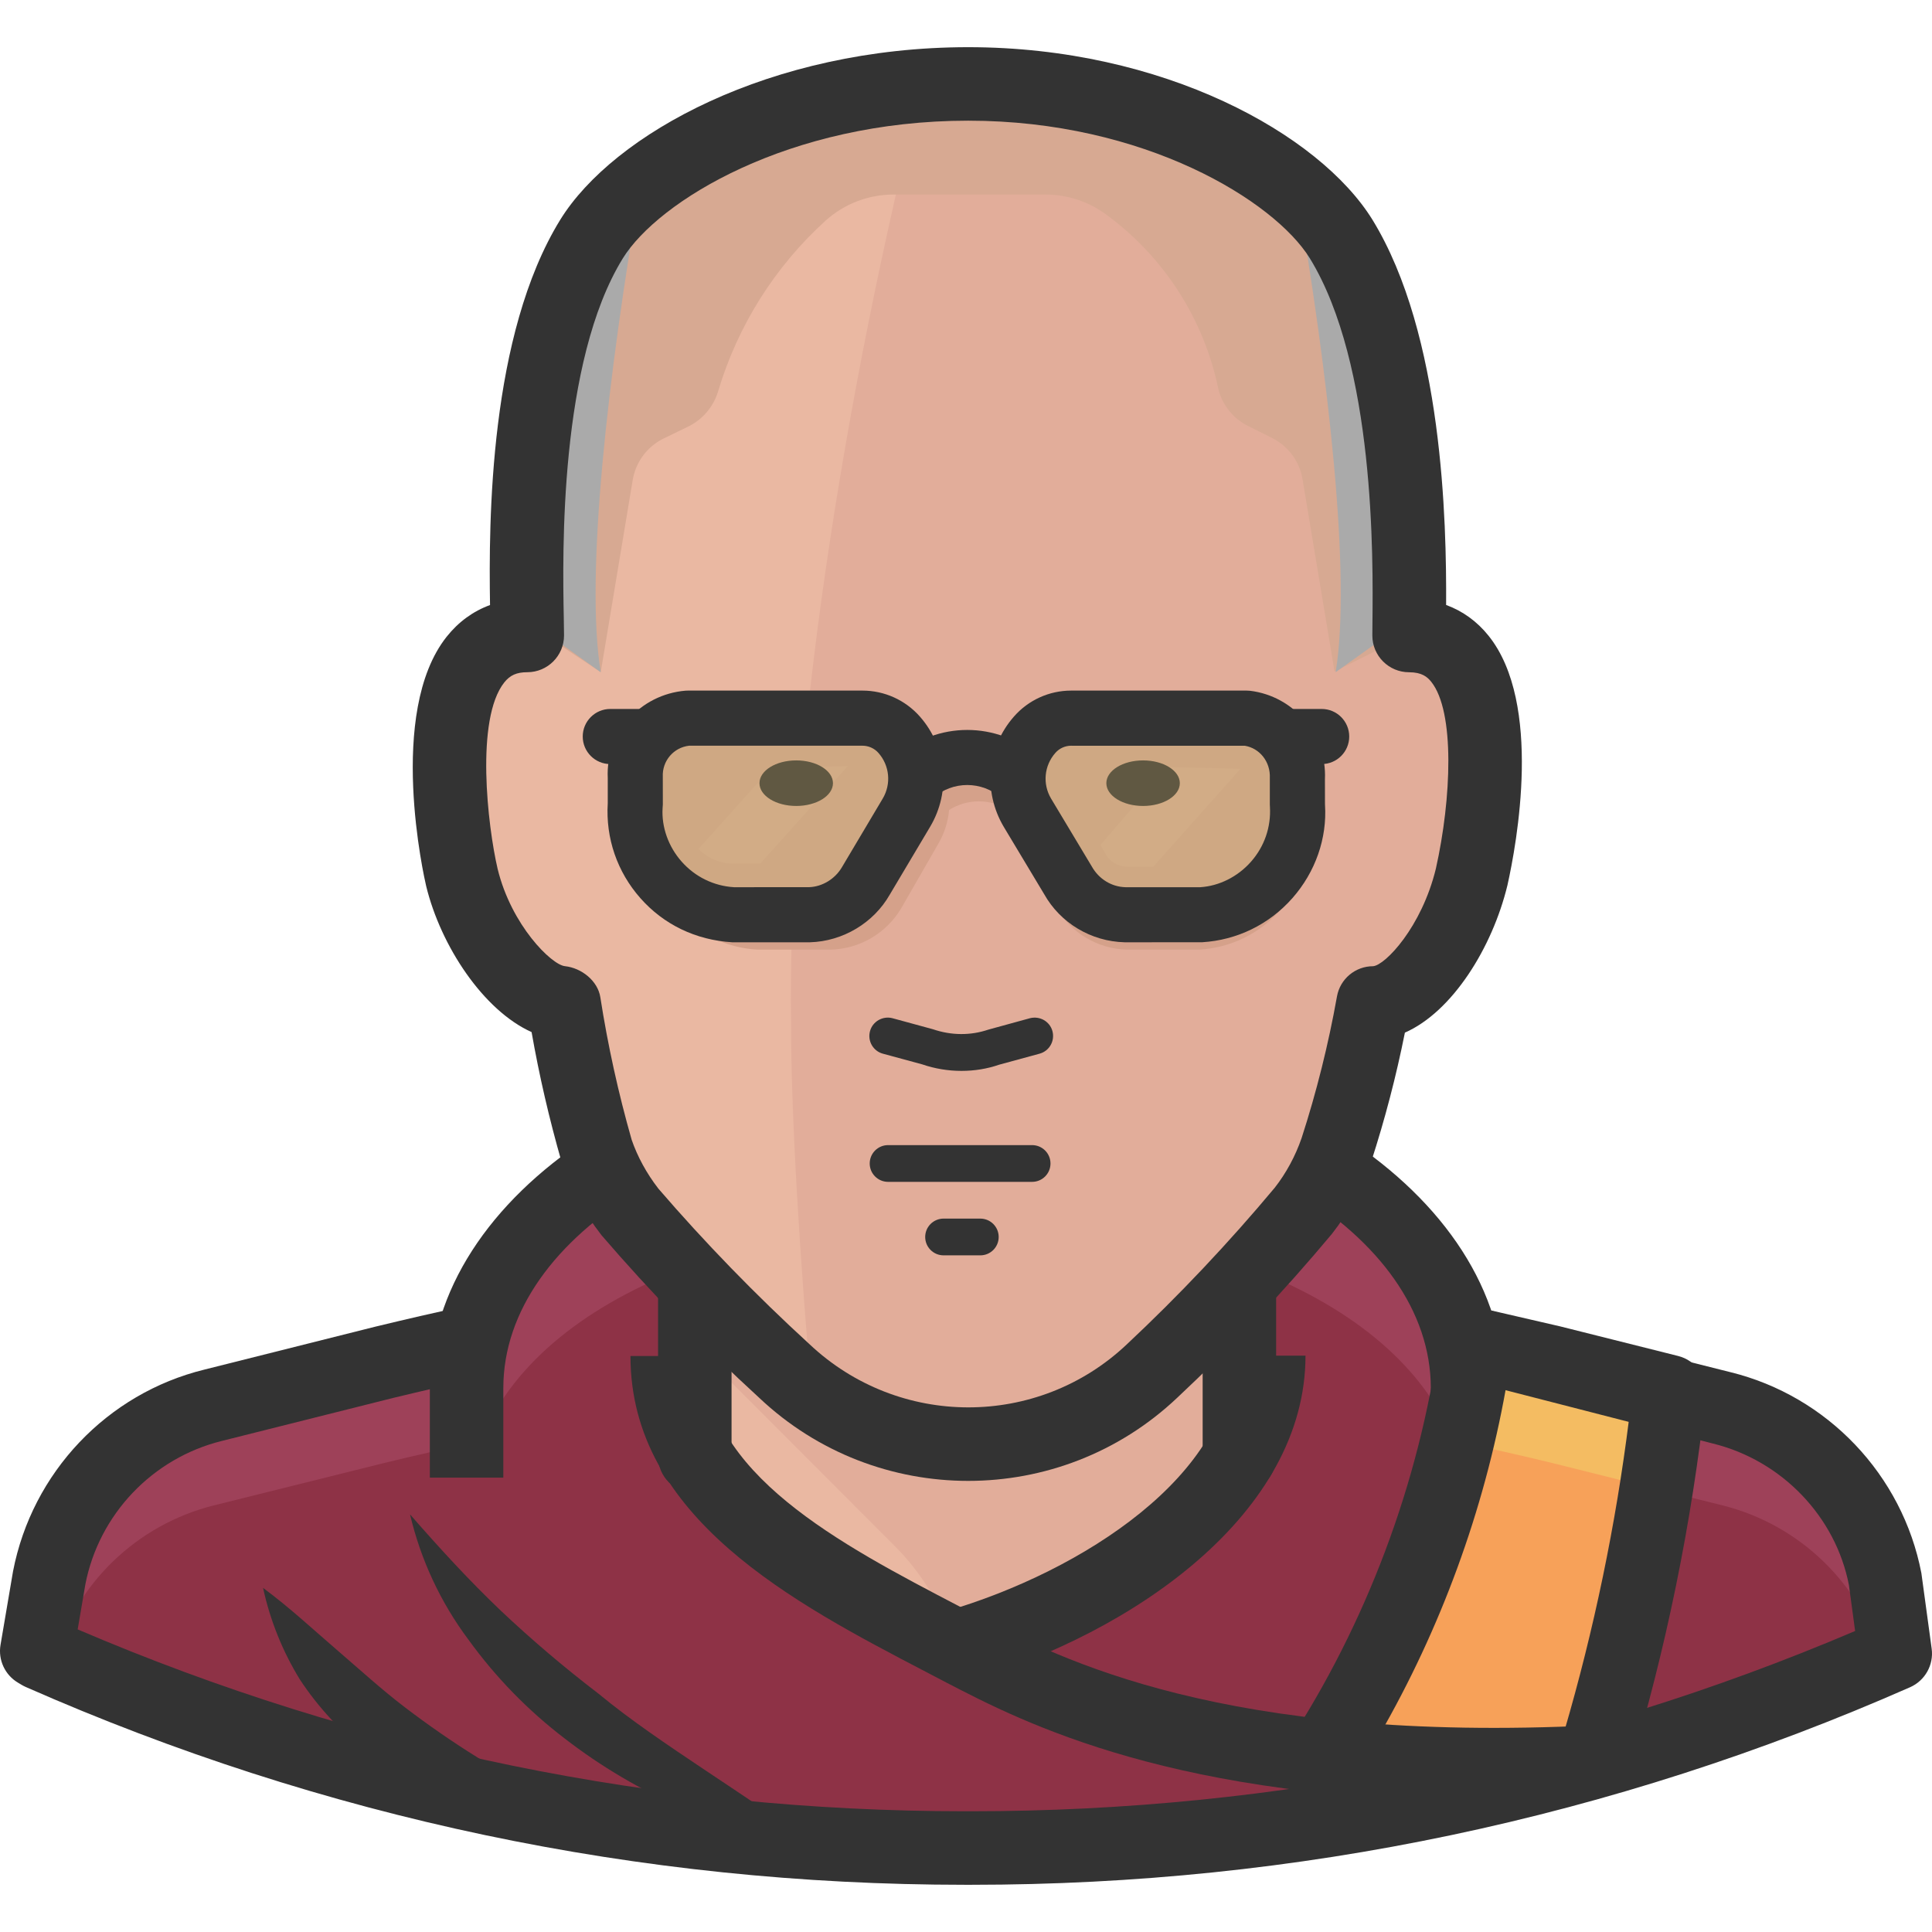 <?xml version="1.0" encoding="iso-8859-1"?>
<!-- Generator: Adobe Illustrator 19.0.0, SVG Export Plug-In . SVG Version: 6.00 Build 0)  -->
<svg version="1.1" id="Capa_1" xmlns="http://www.w3.org/2000/svg" xmlns:xlink="http://www.w3.org/1999/xlink" x="0px" y="0px"
	 viewBox="0 0 511.992 511.992" style="enable-background:new 0 0 511.992 511.992;" xml:space="preserve">
<path style="fill:#9E4159;" d="M500.111,418.074c-4.323-22.396-21.277-40.226-43.429-45.669l-45.377-11.393
	c-50.45-12.552-102.254-18.901-154.243-18.891h-0.974c-51.989,0-103.792,6.339-154.243,18.891l-45.377,11.393
	c-22.153,5.443-39.106,23.273-43.429,45.669l-3.311,19.475l0.974,0.584c77.472,34.14,161.215,51.726,245.873,51.609
	c84.58,0.107,168.265-17.44,245.678-51.512l0,0L500.111,418.074z"/>
<g>
	<path style="fill:#333333;" d="M397.77,393.34c-4.187,18.287-12.854,35.26-25.22,49.369
		c-12.182,14.489-28.648,24.714-47.032,29.213c16.603-7.449,31.384-18.414,43.332-32.134
		C380.777,425.854,390.525,410.196,397.77,393.34z"/>
	<path style="fill:#333333;" d="M447.918,405.123c-8.082,19.602-21.598,36.496-38.95,48.688
		c-17.167,12.299-37.373,19.67-58.425,21.325c19.923-4.908,38.746-13.486,55.504-25.318
		C422.834,437.851,437.07,422.65,447.918,405.123z"/>
	<path style="fill:#333333;" d="M477.033,418.853c-5.102,13.876-14.304,25.863-26.389,34.374
		c-11.87,8.764-26.058,13.847-40.8,14.606c13.603-4.012,26.437-10.263,37.976-18.501
		C459.311,441.015,469.214,430.694,477.033,418.853z"/>
</g>
<path style="fill:#8E3246;" d="M456.682,398.988l-45.377-11.296c-8.082-2.045-16.262-3.798-24.441-5.55
	c1.315-4.664,1.996-9.475,2.045-14.314c0-46.351-59.399-83.938-132.625-83.938s-132.625,37.587-132.625,83.938
	c0.01,4.898,0.662,9.777,1.948,14.509c-7.887,1.655-15.872,3.408-23.76,5.356l-45.377,11.296
	c-20.264,5.151-36.302,20.634-42.164,40.703c76.479,33.088,158.936,50.129,242.27,50.051c83.334,0.078,165.791-16.953,242.27-50.051
	C492.983,419.622,476.945,404.139,456.682,398.988z"/>
<path style="fill:#9E4159;" d="M256.283,323.425c68.163,0,123.764,26.486,131.652,68.163c0.584-3.311,0.974-20.351,0.974-23.76
	c0-46.351-59.399-83.938-132.625-83.938s-132.625,37.587-132.625,83.938c0,3.408,0,20.449,0.974,23.76
	C132.519,349.911,188.412,323.425,256.283,323.425z"/>
<path style="fill:#333333;" d="M398.646,391.588h-19.475v-23.75c0-40.917-55.124-74.2-122.898-74.2
	c-67.754,0-122.888,33.283-122.888,74.2v23.75H113.91v-23.75c0-51.658,63.859-93.675,142.363-93.675s142.373,42.017,142.373,93.675
	V391.588z"/>
<path style="fill:#F4BC62;" d="M422.308,466.859c9.718-31.988,16.427-64.823,20.059-98.057l-31.063-7.79l-20.254-4.674
	c-5.57,39.797-19.865,77.871-41.871,111.495C381.897,471.63,396.504,474.259,422.308,466.859z"/>
<path style="fill:#F7A159;" d="M345.576,483.121c25.639-3.778,51.005-9.173,75.953-16.164c7.401-27.46,15.191-58.425,17.43-72.35
	l-27.655-6.914c-8.374-2.045-16.651-3.895-25.025-5.648C375.334,416.73,361.721,450.529,345.576,483.121z"/>
<path style="fill:#333333;" d="M390.749,481.309c-10.497,0-21.364-1.295-35.318-2.951l-7.371-0.867
	c-3.359-0.39-6.271-2.483-7.693-5.541c-1.431-3.048-1.178-6.641,0.662-9.465c21.072-32.222,35.045-69.399,40.372-107.512
	c0.38-2.697,1.87-5.122,4.129-6.68s5.064-2.064,7.702-1.461l20.254,4.674l31.238,7.839c4.713,1.178,7.839,5.667,7.313,10.497
	c-3.681,33.77-10.555,67.355-20.42,99.839c-0.964,3.155-3.457,5.619-6.641,6.524C411.986,479.956,401.557,481.309,390.749,481.309z
	 M422.308,466.859h0.097H422.308z M365.46,459.935c20.313,2.337,32.192,3.067,49.067-1.071
	c7.907-27.002,13.662-54.764,17.167-82.701l-32.669-7.995C393.261,400.322,381.8,431.628,365.46,459.935z"/>
<path style="fill:#EAB8A2;" d="M328.438,358.285v-34.86h-144.31v34.86l-7.79,1.071c0,37.295,42.748,64.463,79.945,75.369
	c37.197-10.906,79.945-36.905,79.945-75.466L328.438,358.285z"/>
<path style="fill:#E2AD9A;" d="M251.998,433.362l4.285,1.363c27.557-8.082,58.425-24.441,72.155-48.103v-63.294h-144.31v33.302
	l53.07,53.167C243.829,416.448,248.882,424.5,251.998,433.362z"/>
<g>
	<path style="fill:#333333;" d="M108.662,401.325c7.985,9.153,15.775,17.625,24.052,25.512c8.248,7.78,16.895,15.122,25.902,22.007
		c8.472,7.011,18.209,13.535,27.947,20.059c9.738,6.524,19.475,12.854,29.213,20.059c-11.997-1.577-23.701-4.849-34.763-9.738
		c-11.179-4.84-21.715-11.052-31.355-18.501c-9.738-7.439-18.336-16.262-25.512-26.194
		C116.754,424.647,111.486,413.341,108.662,401.325z"/>
	<path style="fill:#333333;" d="M69.712,420.8c7.108,5.258,13.243,11.003,19.475,16.359c6.232,5.356,11.977,10.614,18.112,15.288
		c6.135,4.674,12.561,9.153,19.475,13.438c6.914,4.285,13.048,8.374,20.838,13.34c-17.937,1.529-35.795-3.72-50.051-14.704
		c-7.079-5.434-13.204-12.016-18.112-19.475C74.863,437.568,71.572,429.369,69.712,420.8z"/>
</g>
<path style="fill:#EAB8A2;" d="M377.613,166.748c0-12.172-3.408-72.447-23.662-105.458c-12.075-19.475-48.688-38.95-97.375-38.95
	S171.274,41.815,159.2,61.29c-20.254,33.01-19.475,94.941-19.475,107.113c-29.213,0-19.475,54.92-17.333,64.073
	c4.285,17.625,14.606,26.778,24.052,27.07c2.95,15.22,6.826,30.235,11.588,44.987c1.996,5.872,4.966,11.364,8.764,16.262
	c12.552,15.892,25.951,31.102,40.119,45.572c13.633,12.854,35.542,14.509,49.175,14.509c13.633,0,35.542-1.655,48.688-14.509
	c14.168-14.451,27.528-29.661,40.021-45.572c3.827-4.898,6.826-10.39,8.861-16.262c4.908-14.577,8.939-29.437,12.075-44.501
	c9.738,0,19.475-9.738,24.052-27.07C392.024,223.323,406.825,166.748,377.613,166.748z"/>
<path style="fill:#E2AD9A;" d="M377.613,166.748c0-12.172-1.948-70.402-22.202-103.413c-12.075-19.475-50.733-42.164-99.323-42.164
	c-3.895,0-7.693,0-11.393,0c-21.13,83.84-36.126,178.197-35.055,250.547c0,24.052,2.337,62.418,5.648,100.102
	c12.708,6.115,26.71,9.056,40.8,8.569c13.633,0,35.542-1.655,48.688-14.509c14.168-14.451,27.528-29.661,40.021-45.572
	c3.827-4.898,6.826-10.39,8.861-16.262c4.888-14.421,8.92-29.115,12.075-44.014c9.738,0,19.475-9.738,24.052-27.07
	C392.024,223.323,406.825,166.748,377.613,166.748z"/>
<path style="fill:#D7A992;" d="M355.411,63.335c-12.075-19.475-50.733-42.164-99.323-42.164s-87.638,22.494-99.323,42.164
	c-18.307,29.797-21.617,79.848-22.104,98.447l24.539,16.359l8.472-50.927c0.779-4.693,3.739-8.744,7.985-10.906l7.011-3.408
	c3.642-1.879,6.378-5.141,7.595-9.056c5.18-17.45,15.045-33.147,28.531-45.377c4.947-4.46,11.364-6.914,18.014-6.914h40.216
	c5.95-0.01,11.734,1.948,16.456,5.55c15.142,11.208,25.619,27.606,29.407,46.059c1.081,4.246,3.963,7.8,7.887,9.738l6.427,3.213
	c4.246,2.162,7.206,6.213,7.985,10.906l8.472,50.927l23.662-11.782C377.515,152.92,375.471,96.053,355.411,63.335z"/>
<g>
	<path style="fill:#AAAAAA;" d="M377.515,161.295c-0.779-19.475-5.453-70.5-23.565-100.005c-2.882-4.499-6.427-8.53-10.517-11.977
		c8.666,50.246,14.704,103.607,10.517,128.828L377.515,161.295z"/>
	<path style="fill:#AAAAAA;" d="M159.2,61.29c-18.599,30.284-19.475,84.619-19.475,102.926l19.475,13.925
		c-4.187-25.415,1.85-78.582,10.517-128.828C165.636,52.76,162.082,56.791,159.2,61.29z"/>
</g>
<path style="fill:#333333;" d="M256.585,392.445c-19.923,0-39.856-7.332-55.387-22.017c-14.665-13.418-28.765-27.947-41.794-43.089
	c-4.781-6.144-8.238-12.571-10.594-19.465c-3.301-11.52-5.93-22.942-7.936-34.364c-12.746-5.726-24.071-22.766-27.947-38.736
	c-0.458-1.948-10.507-45.932,5.434-66.03c3.126-3.934,7.011-6.768,11.5-8.404c-0.36-22.25-0.224-71.561,18.618-102.118
	c14.061-22.727,55.708-45.718,108.096-45.718c51.716,0,93.023,22.99,107.113,45.698c18.735,30.517,19.66,80.315,19.543,102.118
	c4.392,1.607,8.199,4.353,11.257,8.17c14.343,17.898,7.449,55.124,4.995,66.098c-4.022,16.603-14.616,33.536-27.177,39.067
	c-2.298,11.52-5.288,22.942-8.89,34.072c-2.454,7.099-5.95,13.516-10.458,19.271c-12.893,15.434-26.632,29.982-41.034,43.459
	C296.411,385.112,276.508,392.445,256.585,392.445z M256.575,31.98c-47.558,0-82.156,21.335-91.523,36.487
	c-16.924,27.44-15.97,78.358-15.648,95.087l0.068,4.849c0,5.375-4.362,9.738-9.738,9.738c-2.814,0-4.577,0.789-6.105,2.717
	c-7.683,9.689-4.421,37.986-1.753,49.408c3.652,14.986,14.304,25.415,17.829,25.775c4.392,0.467,8.705,3.866,9.387,8.238
	c1.977,12.707,4.771,25.405,8.306,37.782c1.509,4.382,3.944,8.91,7.099,12.961c12.211,14.178,25.766,28.151,39.973,41.151
	c23.672,22.367,60.558,22.367,84.113,0.117c13.847-12.97,27.041-26.944,39.233-41.54c2.989-3.817,5.453-8.326,7.128-13.194
	c3.914-12.075,7.089-24.753,9.358-37.48c0.828-4.655,4.869-8.024,9.582-8.024c3.204-0.273,12.854-10.332,16.632-25.863
	c4.148-18.56,5.073-41.628-1.227-49.506c-1.052-1.315-2.503-2.532-5.872-2.532c-5.385,0-9.738-4.362-9.738-9.738l0.029-3.496
	c0.175-16.885,0.711-68.26-16.603-96.48C337.747,53.315,303.432,31.98,256.575,31.98z"/>
<path style="fill:#D5A18A;" d="M347.037,219.33c0.721,16.943-12.279,31.335-29.213,32.329h-19.183
	c-7.732-0.204-14.811-4.411-18.696-11.101l-9.738-17.041c-1.636-2.697-2.629-5.726-2.921-8.861c-4.81-3.058-10.964-3.058-15.775,0
	c-0.282,3.204-1.285,6.29-2.921,9.056l-9.738,16.943c-3.924,6.641-10.984,10.799-18.696,11.003h-19.475
	c-16.934-0.993-29.933-15.385-29.213-32.329v-6.622c-0.068-1.909,0.166-3.807,0.682-5.648l0,0
	c1.762-8.092,8.433-14.178,16.651-15.191h43.916c4.976-0.058,9.728,2.035,13.048,5.745c1.646,1.753,2.931,3.798,3.798,6.037
	c6.047-2.532,12.844-2.532,18.891,0c0.867-2.24,2.152-4.285,3.798-6.037c3.291-3.798,8.121-5.911,13.146-5.745h43.916
	C338.76,192.65,347.037,199.661,347.037,219.33z"/>
<path style="fill:#CFA883;" d="M330.386,190.313h-46.448c-3.729-0.019-7.284,1.577-9.738,4.382
	c-5.054,5.735-5.843,14.071-1.948,20.644l10.809,18.014c3.058,5.453,8.754,8.89,14.996,9.056h20.059
	c15.132-0.935,26.652-13.964,25.717-29.106c0-0.039,0-0.078-0.01-0.107v-7.011c0.574-8.209-5.453-15.395-13.633-16.262"/>
<path style="fill:#333333;" d="M265.368,211.463c-5.151-4.567-12.922-4.577-18.073,0l-9.679-10.935
	c10.672-9.455,26.768-9.445,37.431,0L265.368,211.463z"/>
<path style="fill:#CFA883;" d="M194.06,242.019h20.059c6.242-0.185,11.938-3.574,15.093-8.959l10.809-18.404
	c3.915-6.602,3.126-14.976-1.948-20.741c-2.58-2.541-6.125-3.846-9.738-3.603h-46.059c-8.335,0.526-14.704,7.634-14.314,15.97v7.011
	c-0.769,15.045,10.76,27.888,25.804,28.726l0,0"/>
<path style="fill:#D2AC86;" d="M204.577,203.264l-19.475,21.715c2.561,2.6,6.086,4.012,9.738,3.895h6.622l23.175-25.804
	L204.577,203.264z"/>
<g>
	<path style="fill:#333333;" d="M194.06,249.712c-9.718-0.584-18.209-4.732-24.354-11.695c-6.144-6.953-9.221-15.892-8.647-25.152
		v-6.68c-0.584-11.821,8.481-22.143,20.624-23.156c0.204-0.01,0.409-0.019,0.604-0.019h46.253c0.01,0,0.019,0,0.019,0
		c5.804,0,11.334,2.493,15.191,6.855c7.177,8.131,8.287,19.874,2.756,29.203l-10.721,18.024c-4.275,7.488-12.406,12.367-21.15,12.62
		L194.06,249.712z M182.628,197.616c-4.129,0.467-7.177,4.041-6.982,8.218l0.01,7.362c0,0.302-0.029,0.721-0.068,1.022
		c-0.282,4.917,1.49,10.098,5.064,14.129c3.574,4.031,8.491,6.437,13.857,6.768l19.904-0.01c3.476-0.107,6.914-2.171,8.754-5.375
		l10.77-18.122c2.279-3.856,1.831-8.715-1.149-12.084c-1.071-1.217-2.619-1.909-4.246-1.909l0,0L182.628,197.616L182.628,197.616z"
		/>
	<path style="fill:#333333;" d="M298.057,249.712c-8.959-0.224-17.08-5.132-21.364-12.785l-10.702-17.829
		c-5.55-9.368-4.44-21.101,2.736-29.232c3.807-4.343,9.329-6.855,15.142-6.855c0.039,0,0.068,0,0.107,0h46.409
		c0.292,0,0.594,0.019,0.876,0.049c11.675,1.412,20.4,11.724,19.855,23.467l0.01,6.417c0.01,0.127,0.01,0.253,0.01,0.37
		c0.565,8.812-2.512,17.752-8.657,24.714c-6.154,6.962-14.645,11.111-23.915,11.675L298.057,249.712z M283.908,197.616
		c-1.646,0-3.155,0.691-4.216,1.889c-2.999,3.389-3.447,8.248-1.159,12.113l10.789,17.985c1.889,3.379,5.268,5.414,8.92,5.511
		h19.865c4.927-0.321,9.854-2.717,13.418-6.758c3.544-4.022,5.326-9.163,5.015-14.519c-0.019-0.204-0.029-0.419-0.029-0.633v-7.011
		c0.195-4.353-2.697-7.917-6.651-8.569h-45.922C283.928,197.616,283.918,197.616,283.908,197.616z"/>
	<path style="fill:#333333;" d="M172.053,202.485h-10.322c-4.031,0-7.303-3.272-7.303-7.303c0-4.031,3.272-7.303,7.303-7.303h10.322
		c4.031,0,7.303,3.272,7.303,7.303C179.356,199.213,176.085,202.485,172.053,202.485z"/>
	<path style="fill:#333333;" d="M350.25,202.485h-10.224c-4.031,0-7.303-3.272-7.303-7.303c0-4.031,3.272-7.303,7.303-7.303h10.224
		c4.031,0,7.303,3.272,7.303,7.303C357.553,199.213,354.282,202.485,350.25,202.485z"/>
	<path style="fill:#333333;" d="M328.448,395.677c-5.385,0-9.738-4.353-9.738-9.738v-43.819c0-5.385,4.353-9.738,9.738-9.738
		c5.385,0,9.738,4.353,9.738,9.738v43.819C338.185,391.315,333.823,395.677,328.448,395.677z"/>
	<path style="fill:#333333;" d="M256.098,445.728l-5.473-18.696c36.535-10.692,75.865-36.448,75.865-67.773h19.475
		C345.966,400.838,300.832,432.641,256.098,445.728z"/>
	<path style="fill:#333333;" d="M184.128,395.677c-5.375,0-9.738-4.353-9.738-9.738v-43.819c0-5.385,4.362-9.738,9.738-9.738
		c5.375,0,9.738,4.353,9.738,9.738v43.819C193.865,391.315,189.503,395.677,184.128,395.677z"/>
	<path style="fill:#333333;" d="M395.851,477.375c-84.424,0-124.689-20.916-145.031-31.472l-5.473-2.863
		c-34.87-18.19-78.27-40.82-78.27-83.684h19.475c0,31.043,36.019,49.837,67.803,66.41l5.472,2.863
		c20.877,10.838,64.394,33.448,162.481,28.599l0.954,19.456C413.651,477.161,404.518,477.375,395.851,477.375z"/>
	<path style="fill:#333333;" d="M257.422,499.48c-0.565,0.01-1.139,0.01-1.704,0c-86.245,0-169.998-17.644-248.931-52.437
		c-0.36-0.166-0.711-0.341-1.052-0.545l-0.974-0.584c-3.457-2.055-5.297-6.028-4.625-10l3.311-19.475
		c5.064-26.252,24.957-47.169,50.713-53.488l45.328-11.383c7.897-1.899,15.804-3.778,23.614-5.365l3.866,19.095
		c-7.576,1.529-15.249,3.35-22.825,5.171L58.854,381.84c-18.443,4.538-32.65,19.475-36.243,38.074l-2.025,11.89
		c74.697,31.978,153.775,48.191,235.152,48.191c0.555,0.01,1.11,0,1.655,0c81.046,0,159.793-16.067,234.227-47.772l-1.646-12.172
		c-3.496-18.053-17.693-33.001-36.097-37.519l-65.368-16.817l5.093-18.793l19.767,5.365l45.192,11.344
		c25.717,6.31,45.611,27.226,50.616,53.264l2.727,20.02c0.584,4.294-1.762,8.462-5.726,10.215
		C427.294,481.864,343.6,499.48,257.422,499.48z"/>
</g>
<ellipse style="fill:#605842;" cx="211.003" cy="207.548" rx="9.738" ry="6.037"/>
<path style="fill:#D2AC86;" d="M309.45,203.264l-17.82,20.644l1.363,2.434c1.12,1.977,3.184,3.233,5.453,3.311h7.206l23.078-25.902
	L309.45,203.264z"/>
<ellipse style="fill:#605842;" cx="302.926" cy="207.548" rx="9.738" ry="6.037"/>
<g>
	<path style="fill:#333333;" d="M273.518,313.2h-38.171c-2.688,0-4.869-2.181-4.869-4.869c0-2.688,2.181-4.869,4.869-4.869h38.171
		c2.688,0,4.869,2.181,4.869,4.869C278.387,311.019,276.206,313.2,273.518,313.2z"/>
	<path style="fill:#333333;" d="M254.793,283.793c-3.506,0-7.04-0.574-10.409-1.733l-10.409-2.824
		c-2.6-0.701-4.129-3.389-3.418-5.979c0.701-2.59,3.408-4.109,5.979-3.418l10.711,2.921c4.927,1.685,10.03,1.675,14.674,0.097
		l11.003-3.019c2.629-0.672,5.278,0.837,5.979,3.418c0.701,2.6-0.828,5.278-3.418,5.979l-10.721,2.921
		C261.619,283.248,258.231,283.793,254.793,283.793z"/>
	<path style="fill:#333333;" d="M259.789,332.675h-9.738c-2.688,0-4.869-2.181-4.869-4.869s2.181-4.869,4.869-4.869h9.738
		c2.688,0,4.869,2.181,4.869,4.869S262.486,332.675,259.789,332.675z"/>
</g>
<g>
</g>
<g>
</g>
<g>
</g>
<g>
</g>
<g>
</g>
<g>
</g>
<g>
</g>
<g>
</g>
<g>
</g>
<g>
</g>
<g>
</g>
<g>
</g>
<g>
</g>
<g>
</g>
<g>
</g>
</svg>
